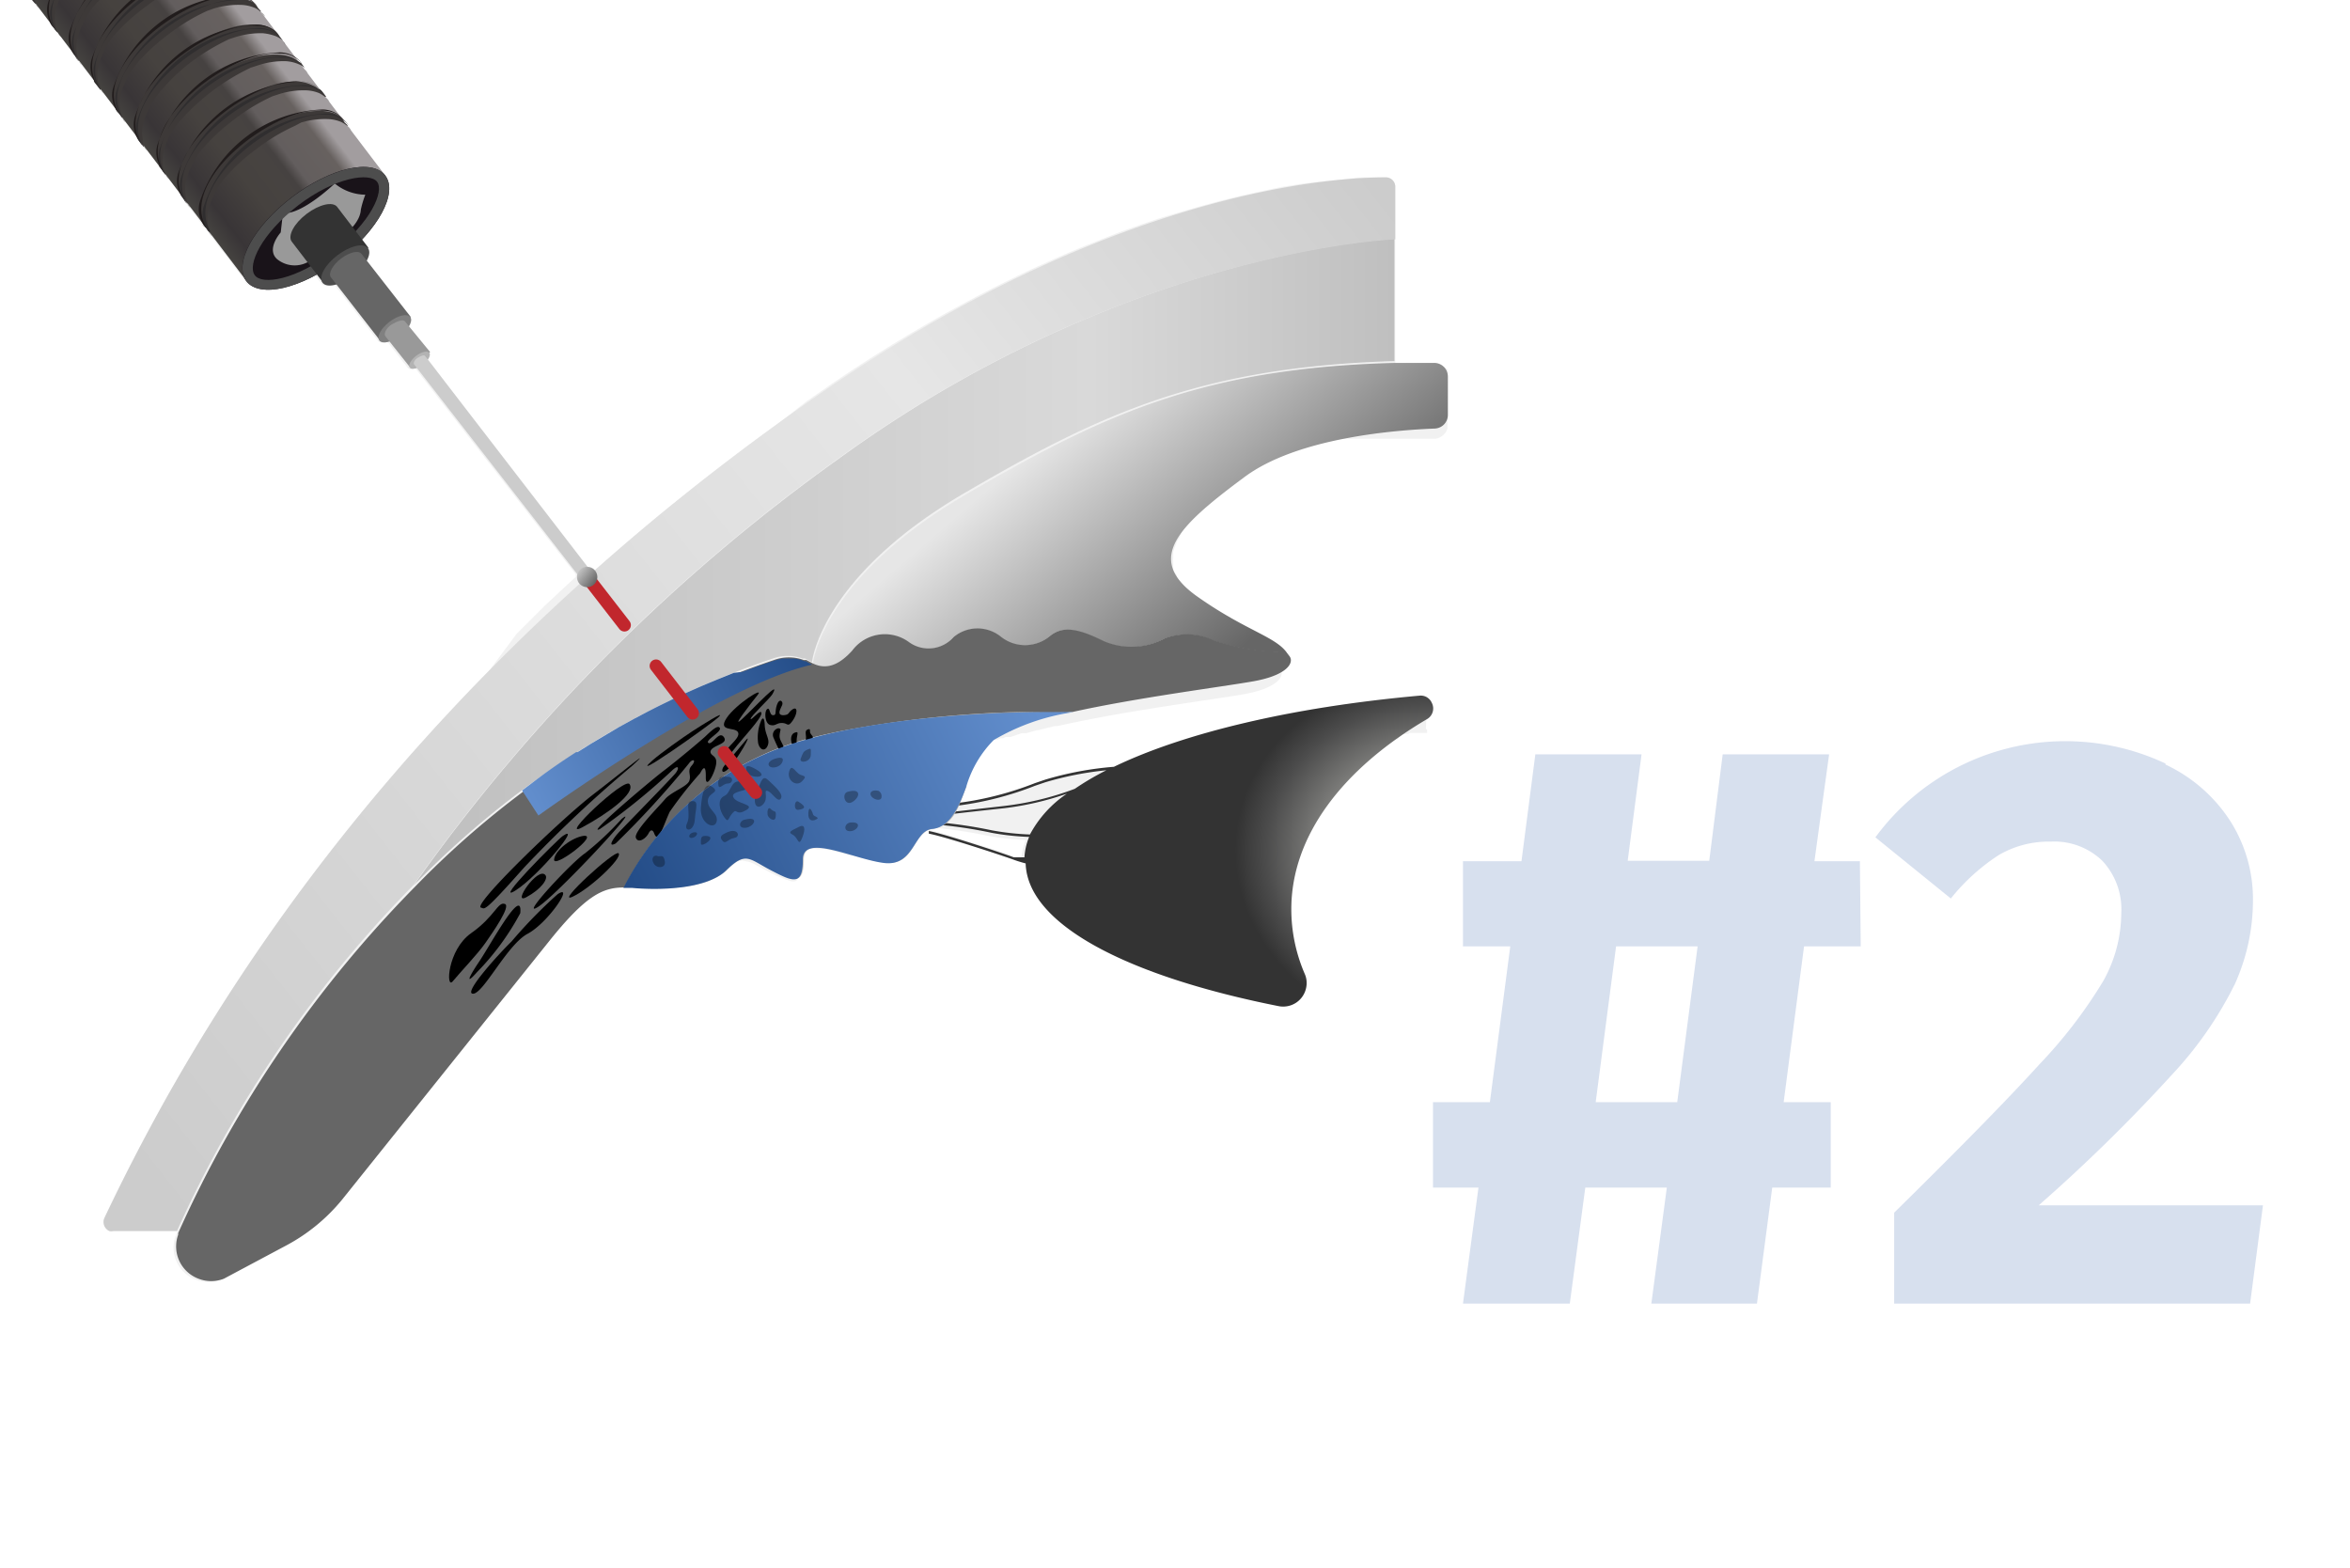 <svg xmlns="http://www.w3.org/2000/svg" xmlns:xlink="http://www.w3.org/1999/xlink" id="aa843b76-62f2-49bc-a547-2ceb5424705c" data-name="Calque 1" viewBox="0 0 115.27 76.92"><defs><style>.af53c48e-450c-4efc-880f-41767b5dc4c3,.b431f5d3-eec9-4205-937e-ce9f1ebd302f{fill:none;}.f2f80b76-344a-4dd8-b281-eaf626174c01{clip-path:url(#bef3d377-0650-4de3-86ba-99e6d283138b);}.fd64f3b5-08c5-4496-8e2a-bc4de72f2367{opacity:0.2;}.b2be5a84-42b3-4ea7-a11b-0800a557f7ae{fill:#3862ab;}.a622ba3d-7d7a-4523-a5ca-6e1d29f1631d{fill:#f1f1f1;}.ff1fe624-9749-4fc1-ad9e-1a1449e952b0{fill:url(#b35e03a7-29f2-4f48-a399-10a626ae23dd);}.b0c478c8-a0ce-4727-801d-6e2d89365cfa{fill:url(#b3928c2e-fae8-4413-9475-fcbb3d126626);}.ab03d492-b432-461b-a7f2-bf9a4465a769{fill:url(#f472f7c4-f556-426f-bd91-1075cdac3066);}.a006db72-11f4-49fc-acd4-4bafe7663e36{fill:url(#b3b6afdf-038e-4048-8da7-f3a77829e190);}.b18251c4-acb5-493e-ba04-b4b19f16b197{fill:url(#f2e1f7de-6b60-4992-931f-e47b105796e5);}.b61db526-e82e-43ac-983a-f6a01d1f195f{fill:url(#e6fda240-0313-408e-8fd4-7cf67a436f46);}.f7f862e1-ab77-4b11-a0b3-7b81a18b471b{fill:#666;}.bc6e3930-b7d0-4654-b18c-4f45ea2df144{fill:url(#fe54a93e-df82-4e0c-ba8b-fcfad27c1b02);}.a666224a-938a-4d24-a520-efbf833dab39{fill:url(#a5162c21-5553-438a-9725-7da4b68d6a4d);}.e6864d38-f6e8-4091-98c0-08f30e6c30d5{opacity:0.3;}.fc325ca0-074d-4073-b4ea-730d6cbe74b1{fill:url(#b1f75509-ddcc-47af-94ce-3d020c98a79a);}.bc1e9758-7b52-4b48-a0e6-9129d0f259a2{fill:#191319;}.bac4d8a3-e261-4471-802d-bf18159ab91b{fill:#999;}.f39f9e55-3dde-41cf-a8e1-27e5b0086d8e{fill:url(#e8d5d962-e165-4cac-95cf-5f115a367608);}.e91701bf-4c41-4f3a-be21-65b5264697f3{fill:#3d3938;}.ada46f0a-dae2-41f3-89f8-005c5c6fbdba{fill:#302e2f;}.a5f1dd85-b112-408b-a76c-1a4ac85235dc{fill:#211c1c;}.b223e61d-3150-4396-b453-c59a1c2de42b{fill:#333;}.a3448ba2-b775-4db8-9bce-ee4ce3b7100d{fill:#4d4d4d;}.e539d447-2f3f-4dd5-86ed-c16d8c6846db{fill:gray;}.bc52a388-3c08-4b77-b51d-b5279fa7e93e{fill:#b3b3b3;}.b0d7830a-603f-47d6-9a7b-1a8c888e14ab{fill:#ccc;}.b431f5d3-eec9-4205-937e-ce9f1ebd302f{stroke:#c1272d;stroke-linecap:round;stroke-linejoin:round;stroke-width:0.63px;}.ad6e36d3-5bf6-480a-b761-ea1b297de7c5{fill:url(#a38904cd-1674-44d7-ae4d-fd4b6909cea6);}</style><clipPath id="bef3d377-0650-4de3-86ba-99e6d283138b"><rect class="af53c48e-450c-4efc-880f-41767b5dc4c3" width="112.09" height="66.38"></rect></clipPath><linearGradient id="b35e03a7-29f2-4f48-a399-10a626ae23dd" x1="16.1" y1="63.4" x2="64.19" y2="63.4" gradientTransform="matrix(1, 0, 0, -1, 4.21, 90.98)" gradientUnits="userSpaceOnUse"><stop offset="0" stop-color="#bfbfbf"></stop><stop offset="0.69" stop-color="#d9d9d9"></stop><stop offset="1" stop-color="#bfbfbf"></stop></linearGradient><radialGradient id="b3928c2e-fae8-4413-9475-fcbb3d126626" cx="136.47" cy="160.96" r="10.16" gradientTransform="matrix(0.99, 0.17, 0.15, -0.86, -88.5, 157.31)" gradientUnits="userSpaceOnUse"><stop offset="0" stop-color="#fffffa"></stop><stop offset="0.04" stop-color="#f5f5f0"></stop><stop offset="0.52" stop-color="#8e8e8b"></stop><stop offset="0.85" stop-color="#4c4c4c"></stop><stop offset="1" stop-color="#333"></stop></radialGradient><linearGradient id="f472f7c4-f556-426f-bd91-1075cdac3066" x1="26.33" y1="48.14" x2="48.37" y2="55.15" gradientTransform="matrix(1, 0, 0, -1, 4.21, 90.98)" gradientUnits="userSpaceOnUse"><stop offset="0" stop-color="#ccc"></stop><stop offset="0.43" stop-color="#cacaca"></stop><stop offset="0.58" stop-color="#c3c3c3"></stop><stop offset="0.69" stop-color="#b8b8b8"></stop><stop offset="0.78" stop-color="#a7a7a7"></stop><stop offset="0.86" stop-color="#919191"></stop><stop offset="0.93" stop-color="#757575"></stop><stop offset="0.99" stop-color="#565656"></stop><stop offset="1" stop-color="#4d4d4d"></stop></linearGradient><linearGradient id="b3b6afdf-038e-4048-8da7-f3a77829e190" x1="25.98" y1="49.22" x2="48.03" y2="56.23" xlink:href="#f472f7c4-f556-426f-bd91-1075cdac3066"></linearGradient><linearGradient id="f2e1f7de-6b60-4992-931f-e47b105796e5" x1="0.56" y1="35.8" x2="61.76" y2="83.87" gradientTransform="matrix(1, 0, 0, -1, 4.21, 90.98)" gradientUnits="userSpaceOnUse"><stop offset="0" stop-color="#ccc"></stop><stop offset="0.69" stop-color="#e6e6e6"></stop><stop offset="1" stop-color="#ccc"></stop></linearGradient><linearGradient id="e6fda240-0313-408e-8fd4-7cf67a436f46" x1="47.57" y1="69.86" x2="56.71" y2="59.22" gradientTransform="matrix(1, 0, 0, -1, 4.21, 90.98)" gradientUnits="userSpaceOnUse"><stop offset="0" stop-color="#e6e6e6"></stop><stop offset="1" stop-color="#666"></stop></linearGradient><linearGradient id="fe54a93e-df82-4e0c-ba8b-fcfad27c1b02" x1="21.41" y1="51.83" x2="35.55" y2="58.79" gradientTransform="matrix(1, 0, 0, -1, 4.21, 90.98)" gradientUnits="userSpaceOnUse"><stop offset="0" stop-color="#638fce"></stop><stop offset="1" stop-color="#234c87"></stop></linearGradient><linearGradient id="a5162c21-5553-438a-9725-7da4b68d6a4d" x1="46.65" y1="56.2" x2="26.9" y2="46.73" xlink:href="#fe54a93e-df82-4e0c-ba8b-fcfad27c1b02"></linearGradient><linearGradient id="b1f75509-ddcc-47af-94ce-3d020c98a79a" x1="-854.55" y1="-1259.47" x2="-845.98" y2="-1259.47" gradientTransform="matrix(0.8, -0.61, -0.61, -0.8, -81.93, -1525.83)" gradientUnits="userSpaceOnUse"><stop offset="0" stop-color="#1a1a1a"></stop><stop offset="0.11" stop-color="#454340"></stop><stop offset="0.22" stop-color="#393537"></stop><stop offset="0.45" stop-color="#46423f"></stop><stop offset="0.61" stop-color="#474341"></stop><stop offset="0.67" stop-color="#464241"></stop><stop offset="0.73" stop-color="#635e5e"></stop><stop offset="0.92" stop-color="#67615f"></stop><stop offset="1" stop-color="#a29d9f"></stop></linearGradient><radialGradient id="e8d5d962-e165-4cac-95cf-5f115a367608" cx="-840.37" cy="-2416.79" r="4.22" gradientTransform="matrix(0.8, -0.6, -0.27, -0.36, 30.18, -1367.03)" gradientUnits="userSpaceOnUse"><stop offset="0" stop-color="#1a1a1a"></stop><stop offset="1" stop-color="#4d4d4d"></stop></radialGradient><linearGradient id="a38904cd-1674-44d7-ae4d-fd4b6909cea6" x1="27.89" y1="50.42" x2="30.06" y2="48.72" gradientTransform="matrix(1, 0, 0, -1, 0, 78)" gradientUnits="userSpaceOnUse"><stop offset="0" stop-color="#fff"></stop><stop offset="1"></stop></linearGradient></defs><g id="eabe5d62-9e50-4574-af69-cb0fda5311f9" data-name="Calque 2"><g id="b8cd9596-5e7e-4cb1-9de9-b7c4025c9209" data-name="Calque 1-2"><g class="f2f80b76-344a-4dd8-b281-eaf626174c01"><g class="fd64f3b5-08c5-4496-8e2a-bc4de72f2367"><path class="b2be5a84-42b3-4ea7-a11b-0800a557f7ae" d="M91.27,46.42H88.49l-1,7.64H89.8v4.19H86.93l-.75,5.69H81l.76-5.69h-4L77,63.94H71.76l.76-5.69H70.29V54.06h2.79l1-7.64H71.76V42.24h2.87L75.31,37h5.21l-.68,5.22h4L84.5,37h5.22L89,42.24h2.23Zm-9,7.64,1-7.64h-4l-1,7.64Z"></path><path class="b2be5a84-42b3-4ea7-a11b-0800a557f7ae" d="M106.22,37.5a7.63,7.63,0,0,1,3.19,2.79,7.13,7.13,0,0,1,1.1,3.86,10,10,0,0,1-.88,4.1,18.52,18.52,0,0,1-3.11,4.48A81.92,81.92,0,0,1,100,59.12h11l-.63,4.82H92.91V59.48q4.89-4.81,7.12-7.27a23.39,23.39,0,0,0,3.13-4.08,6.87,6.87,0,0,0,.89-3.34,3.47,3.47,0,0,0-.93-2.57,3.39,3.39,0,0,0-2.53-.94,4.86,4.86,0,0,0-2.55.66,9.93,9.93,0,0,0-2.35,2.13l-3.7-3a11.56,11.56,0,0,1,14.23-3.62Z"></path></g><path class="a622ba3d-7d7a-4523-a5ca-6e1d29f1631d" d="M71,18.47a.29.29,0,0,0,0-.13v-.22L70.85,18h-.08l-.09-.07-.11-.05H68.44V9.15A.46.46,0,0,0,68,8.7h-.76a6.92,6.92,0,0,0-1.14.07c-.44.07-.71.06-1.11.11L63.92,9l-1.06.17-1,.21-1,.22-1,.25-1,.27-1,.29-1,.3-.94.32-.93.33-.92.36-.91.36-.9.38-.88.39-.88.4-.87.42-.85.42-.85.44-.84.45-.84.46-.82.47-.82.48-.81.49-.8.5c-.57.36-1.14.73-1.72,1.12-.26.18-.53.35-.79.54l-.91.63L38,20.91c-.56.41-1.11.81-1.65,1.22l-1.64,1.25c-.54.42-1.07.85-1.6,1.28S32,25.53,31.48,26l-1.56,1.34-.74.65h-.36L21,17.64c.09-.14.13-.27.07-.34h0l-1-1.28c.12-.19.16-.36.08-.47h0L18,12.8c.14-.25.18-.48.07-.63h0l-.31-.42a5.57,5.57,0,0,0,1.09-1.55,1.56,1.56,0,0,0,0-1.59L17.22,6.4a1,1,0,0,0-.15-.2h0A1.19,1.19,0,0,0,16.91,6a1,1,0,0,0-.18-.22L16.16,5A1,1,0,0,0,16,4.8h0a.76.76,0,0,0-.17-.23.72.72,0,0,0-.17-.22L15.1,3.6h0a1,1,0,0,0-.16-.2h0a.76.76,0,0,0-.17-.23A.72.72,0,0,0,14.6,3L14,2.21A.72.72,0,0,0,13.88,2h0a.92.92,0,0,0-.17-.22,1,1,0,0,0-.18-.23L12.84.64,13,.81A.76.76,0,0,0,12.81.6h0a1.19,1.19,0,0,0-.16-.23,1,1,0,0,0-.18-.22l-.54-.72a1,1,0,0,0-.16-.2h0A.66.66,0,0,0,11.56-1a.72.72,0,0,0-.17-.22L10.84-2a1,1,0,0,0-.15-.2h0a.76.76,0,0,0-.17-.23,1.84,1.84,0,0,0-.17-.22L9.8-3.36a.8.8,0,0,0-.15-.21h0a1.84,1.84,0,0,0-.17-.22A1,1,0,0,0,9.3-4l-.54-.71A1.05,1.05,0,0,0,8.56-5h0a.76.76,0,0,0-.17-.23.72.72,0,0,0-.17-.22l-.54-.72a.78.78,0,0,0-.16-.2h0a.76.76,0,0,0-.17-.23.72.72,0,0,0-.17-.22l-.55-.72a1,1,0,0,0-.15-.2h0A1.13,1.13,0,0,0,6.25-8a1.24,1.24,0,0,0-.18-.22L5.53-9a.78.78,0,0,0-.16-.2h0a1.19,1.19,0,0,0-.16-.23A1.15,1.15,0,0,0,5-9.66l-.54-.71a.83.83,0,0,0-.16-.21l-.08-.1,0-.08.11.15a.72.72,0,0,0-.17-.22A.7.7,0,0,0,4-11.06l-1.2-1.5v-.06l-.06-.05H1.67a3.91,3.91,0,0,0-.48.05l-.44.11-.41.13-.4.16H-.53l-.22.12L-1-12l-.6.39-.21.16c-.12.09-.24.18-.35.28l-.12.1-.11.1-.11.1-.11.1-.11.11-.11.11-.1.11-.11.11-.1.12-.1.12-.1.12-.09.12a.64.64,0,0,0-.1.13h0v.56a.09.09,0,0,1,0,.07v1.26h0v.2a.86.86,0,0,0,.1.16L-2.28-6a1.19,1.19,0,0,0,.16.23,1.24,1.24,0,0,0,.18.22.61.61,0,0,1-.12-.16l.11.16h0a.8.8,0,0,0,.15.21h0l.55.72a.92.92,0,0,0,.17.22A.74.74,0,0,0-1.46-4a.44.44,0,0,1-.12-.15l.09.11.05.07h0a.8.8,0,0,0,.15.21h0L-.73-3a.69.69,0,0,0,.16.22A.92.92,0,0,0-.4-2.6l-.11-.15.09.13h0a1,1,0,0,0,.16.2h0l.57.74a1.12,1.12,0,0,0,.16.22.92.92,0,0,0,.17.22L.55-1.38l.08.11.06.07h0A1,1,0,0,0,.84-1h0l-.1-.13.65.86A1,1,0,0,0,1.56,0a.72.72,0,0,0,.17.22A.94.94,0,0,1,1.61,0l.14.2A1,1,0,0,0,1.9.4h0l.55.72a.92.92,0,0,0,.17.22,1.24,1.24,0,0,0,.17.23.61.61,0,0,1-.12-.16l.14.18A.76.76,0,0,0,3,1.8H3l-.09-.12.64.84a.89.89,0,0,0,.16.22A.94.94,0,0,0,3.85,3a.58.58,0,0,1-.11-.15L3.87,3A1.37,1.37,0,0,0,4,3.2H4l.55.73a.89.89,0,0,0,.16.22,1.84,1.84,0,0,0,.17.22L4.8,4.21l.14.18h0a1,1,0,0,0,.15.2h0l.55.73a1.18,1.18,0,0,0,.17.22A.67.67,0,0,0,6,5.76l-.12-.15.06.07L6,5.79H6l.09.12L6,5.79a1,1,0,0,0,.15.2h0l.55.72a1.24,1.24,0,0,0,.17.23A1.59,1.59,0,0,0,7,7.16L6.92,7l.14.18a.83.83,0,0,0,.16.21h0l.55.72a.89.89,0,0,0,.16.22.92.92,0,0,0,.17.22A.78.78,0,0,1,8,8.4l.07.1.06.08h0a1.16,1.16,0,0,0,.16.21h0l.58.76A.83.83,0,0,0,9,9.73a1,1,0,0,0,.18.22.44.44,0,0,1-.12-.15l.09.12V10h0a.75.75,0,0,0,.15.2h0l.55.73a1.18,1.18,0,0,0,.17.22.72.72,0,0,0,.17.22l-.12-.15.14.18a1,1,0,0,0,.15.2h0l1.69,2.21,0,.06.1.1a2.44,2.44,0,0,0,2.23,0,6.75,6.75,0,0,0,1.06-.48l.31.4h0c.11.15.36.17.67.09l2.12,2.74c.08.1.26.12.47.05l1,1.28h0c.06.08.19.08.35,0l7.88,10.12v.13h0c-.51.46-1,.93-1.51,1.4L25.33,31.1,23.92,33c-.49.49-1,1-1.44,1.49s-.95,1-1.41,1.52-.94,1-1.39,1.56-.91,1.06-1.36,1.6S17.43,40.25,17,40.8s-.87,1.11-1.3,1.66-.86,1.13-1.28,1.71-.83,1.15-1.24,1.74-.81,1.18-1.21,1.78-.8,1.21-1.18,1.82-.78,1.2-1.15,1.82l-1.12,1.9c-.37.63-.73,1.3-1.08,2s-.7,1.33-1,2-.9,1.65-1.31,2.51a.49.49,0,0,0,.24.64.45.45,0,0,0,.2,0H8.68v.08A1.69,1.69,0,0,0,11,62.68l3-1.6a9,9,0,0,0,2.8-2.28L26.93,46.17c1.79-2.23,2.63-2.65,3.66-2.64h2.94l.31-.05.31-.07.3-.08.3-.1L35,43.1l.15-.08h0l.16-.1.15-.11.14-.12h0l.15-.14.15-.13.15-.11.12-.07h.08a.58.58,0,0,1,.32,0,1.23,1.23,0,0,1,.41.13l.46.25.31.16.14.07a3.49,3.49,0,0,0,.44.2,2.86,2.86,0,0,0,.41.15.44.44,0,0,0,.32,0h0l.14-.2a.45.45,0,0,0,.12-.21,1.34,1.34,0,0,0,.07-.39,1.31,1.31,0,0,0,0-.28.67.67,0,0,1,0-.2.4.4,0,0,1,.12-.21l.08-.06h.15a.92.92,0,0,1,.33,0h.36l.38.07.38.1.4.11L42,42l.39.11a2.74,2.74,0,0,1,.39.09l.38.08h.35a.86.86,0,0,0,.32,0l.18-.06h.06l.11-.07.15-.13.14-.16a.91.91,0,0,0,.11-.16h0c0-.07.09-.14.14-.2a2.23,2.23,0,0,1,.2-.3L45,41l.07-.08.15-.12.17-.09h.26a1,1,0,0,0,.29-.1h0a23.14,23.14,0,0,1,2.55.39,12.49,12.49,0,0,0,1.83.2,3.16,3.16,0,0,0-.23,1L49.72,42c-.55-.21-3.41-1.15-4.16-1.29v.13c.74.13,3.59,1.07,4.14,1.27.16.06.38.13.61.19.09,3,5,5.53,12.41,7a1.48,1.48,0,0,0,.42,0h.21v0h0V47.69h0V45.87a.33.33,0,0,0,0-.14V43.24a.61.61,0,0,0,0-.19v-.21l.06-.22a2.17,2.17,0,0,1,.07-.24,2.76,2.76,0,0,1,.08-.27,2.47,2.47,0,0,1,.1-.29,1.07,1.07,0,0,1,.14-.36c.05-.12.16-.37.26-.56a7.12,7.12,0,0,1,.48-.85,5.91,5.91,0,0,1,.35-.52l.21-.29.18-.23.16-.19.15-.18.13-.15.13-.14.12-.13.12-.12L66.2,38l.11-.1.1-.11.11-.09.1-.1.09-.09.1-.08.1-.09.08-.08a.39.39,0,0,0,.1-.08l.09-.07.08-.08.09-.07.09-.07.08-.07.09-.06a.27.27,0,0,1,.08-.07l.08-.06.08-.06.08-.07.08-.06h.08l.08-.06.08-.06.07,0,.08-.06.08,0h.07L68.8,36h.14L69,36h.07l.08-.05h.21l.08,0H70v-.13h0v0h0v-.05h-.06L70,34.19h-.09a.57.57,0,0,0-.26,0h-.32c-.66.06-1.32.13-2,.21a42.53,42.53,0,0,0-12.74,3.25,16.15,16.15,0,0,0-3.37.63l-.5.17a18.6,18.6,0,0,1-3.74,1c0-.09.08-.17.11-.26s.11-.26.16-.39.05-.15.08-.22h0l.08-.21v-.09a.87.87,0,0,1,.07-.17V38h0l.06-.13h0l.1-.22v-.07l.07-.15h0l.12-.21v-.07L48,37l.1-.14h0l.06-.08.08-.09h0l.1-.11.14-.13.1-.09.08,0,.12-.08h.15l.15-.07h0l.12,0,.13-.06.12,0h.12l.26-.09.29-.1h.23l.29-.08.24-.07h.06l.8-.2h.12l.3-.06c3.17-.7,7.25-1.22,8.85-1.5s2-.86,1.82-1.19c-.22-.53-.71-.82-1.48-1.21l.37-.53L61.58,31l-.1-.05-.11-.06-.1-.05-.11-.06-.11-.05-.1-.05-.11-.06-.1-.05-.1-.06-.11-.05-.1-.06-.1-.06-.1-.05-.11-.06-.1-.06-.1-.06-.1-.06-.1-.06-.09-.06-.1-.06-.1-.06-.1-.06-.09-.06-.1-.06-.09-.06-.1-.07-.09-.06-.1-.06h0l-.08,0-.09-.07-.09-.06L58.4,29h-.09l-.08-.08a.27.27,0,0,1-.08-.07l-.08-.08L58,28.65l-.07-.08-.07-.09-.07-.08-.07-.09,0-.1-.06-.09L57.55,28v-.47a.33.33,0,0,1,0-.14v-.32l.06-.19.09-.22c0-.09.09-.18.15-.27A3.12,3.12,0,0,1,58,26a6.31,6.31,0,0,1,.66-.71c.33-.31.71-.64,1.14-1s.76-.59,1.19-.91l.21-.15c.19-.13.39-.25.6-.37l.42-.21.36-.17.33-.14.31-.12.28-.1.28-.09.26-.09.26-.07.25-.07.24-.06.24-.06.23-.06.23-.05.22-.05H70.4a.62.62,0,0,0,.26-.09.68.68,0,0,0,.21-.17A.58.58,0,0,0,71,21v-.16h0V18.48ZM14.8,3.22a.57.57,0,0,1,.12.15ZM9.61-3.62l-.12-.15ZM7.45-6.46l-.09-.1a.44.44,0,0,1,.12.15Z"></path><path class="ff1fe624-9749-4fc1-ad9e-1a1449e952b0" d="M41.13,22.51a88.28,88.28,0,0,0-20.82,20.9A44.21,44.21,0,0,1,37.91,32.3a2.13,2.13,0,0,1,1.45,0h.13l.15.08.19.1s.39-4.18,7.57-8.35C54,20.28,58.92,18,68.4,17.71h0v-6S55.24,12.24,41.13,22.51Z"></path><path class="b0c478c8-a0ce-4727-801d-6e2d89365cfa" d="M69.64,34.12c-6.24.56-11.54,1.82-15,3.49a16.15,16.15,0,0,0-3.37.63l-.5.17a15.75,15.75,0,0,1-4,1v.13a15.75,15.75,0,0,0,4-1l.5-.17a16.09,16.09,0,0,1,3-.59,13.37,13.37,0,0,0-1.55.91,14.62,14.62,0,0,1-3.45.84l-3.17.36V40s.64-.09,3.17-.36a14.62,14.62,0,0,0,3.06-.71,5.6,5.6,0,0,0-1.81,2,12.76,12.76,0,0,1-1.85-.2,22.46,22.46,0,0,0-2.57-.39v.12a21.79,21.79,0,0,1,2.55.39,12.49,12.49,0,0,0,1.83.2,3.16,3.16,0,0,0-.23,1l-.53,0c-.55-.21-3.41-1.15-4.16-1.29v.13c.74.13,3.59,1.07,4.14,1.27.16.06.38.13.61.19.09,3,5,5.53,12.41,7a1.15,1.15,0,0,0,1.35-.91,1.1,1.1,0,0,0-.07-.67,8,8,0,0,1-.66-3.17c0-3.61,2.53-6.9,6.66-9.33a.6.6,0,0,0,.23-.8A.59.59,0,0,0,69.64,34.12Z"></path><path class="ab03d492-b432-461b-a7f2-bf9a4465a769" d="M41.32,36.76a.74.74,0,0,1,0-.91l-1.53.35a14.2,14.2,0,0,0-9.14,7.33h.4c1.25.12,3.65.09,4.62-.86s1.11-.56,2.2,0,1.56.78,1.56-.53,2.53,0,4,.17,1.31-1.5,2.34-1.67,1.25-1.07,1.65-2.1h0C45.62,40.05,42.07,37.76,41.32,36.76Z"></path><path class="a006db72-11f4-49fc-acd4-4bafe7663e36" d="M41.29,35.85a.74.74,0,0,0,0,.91c.75,1,4.3,3.29,6,1.77h0a5.4,5.4,0,0,1,1.33-2.24,10.68,10.68,0,0,1,3.91-1.37A54.29,54.29,0,0,0,41.29,35.85Z"></path><path class="b18251c4-acb5-493e-ba04-b4b19f16b197" d="M40.54,19.09c-16,11-27.89,24.74-35.42,40.65a.49.49,0,0,0,.24.64.45.45,0,0,0,.2,0H8.68a58.07,58.07,0,0,1,11.63-17,88.28,88.28,0,0,1,20.82-20.9C55.24,12.24,68.44,11.74,68.44,11.74V9.15A.46.46,0,0,0,68,8.7C65.75,8.69,55,9.16,40.54,19.09Z"></path><path class="b61db526-e82e-43ac-983a-f6a01d1f195f" d="M61,23.43c2.64-2,7.6-2.34,9.37-2.41a.67.67,0,0,0,.65-.67V18.48a.67.67,0,0,0-.66-.68H68.44c-9.48.24-14.39,2.57-21,6.42-7.18,4.17-7.57,8.35-7.57,8.35.64.3,1.25.09,1.91-.64a2,2,0,0,1,2.78-.42,1.63,1.63,0,0,0,2.19-.24,1.83,1.83,0,0,1,2.35,0,1.9,1.9,0,0,0,2.41-.08c.55-.46,1.31-.37,2.6.27a3.44,3.44,0,0,0,3-.13,3.09,3.09,0,0,1,2.44.11A11.59,11.59,0,0,0,62.8,32a.53.53,0,0,1,.46.26c-.43-1-1.94-1.17-4.53-3S57.74,25.85,61,23.43Z"></path><path class="af53c48e-450c-4efc-880f-41767b5dc4c3" d="M39.53,32.41l.15.08Z"></path><path class="f7f862e1-ab77-4b11-a0b3-7b81a18b471b" d="M63.28,32.23a.53.53,0,0,0-.46-.26,11.59,11.59,0,0,1-3.25-.55,3.09,3.09,0,0,0-2.44-.11,3.44,3.44,0,0,1-3,.13c-1.29-.64-2-.73-2.6-.27a1.9,1.9,0,0,1-2.41.08,1.83,1.83,0,0,0-2.35,0,1.63,1.63,0,0,1-2.19.24,2,2,0,0,0-2.78.42c-.66.73-1.27.94-1.91.64l-.19-.1-.15-.08h-.13a2.13,2.13,0,0,0-1.45,0,44.21,44.21,0,0,0-17.6,11.11,58.07,58.07,0,0,0-11.63,17v.08a1.69,1.69,0,0,0,1,2.16,1.71,1.71,0,0,0,1.24,0l3-1.6a9,9,0,0,0,2.8-2.28L26.93,46.17c1.8-2.25,2.64-2.65,3.69-2.64a14.2,14.2,0,0,1,9.14-7.33c.5-.13,1-.24,1.53-.35a53.7,53.7,0,0,1,11.32-.93c3.17-.7,7.25-1.22,8.85-1.5S63.46,32.56,63.28,32.23Z"></path><path d="M38.43,35.08c-.37,0-.12-.34-.06-.51s-.14-.35-.26,0,0,.51-.19.51-.14-.41-.29-.3-.12.71.15.78.3-.11.59-.1.26.24.51-.11.25-.72,0-.56S38.75,35.06,38.43,35.08Z"></path><path d="M37.31,35.41a2.09,2.09,0,0,0-.12,1.05c.09.35.35.41.47.1s-.13-.51-.15-1S37.36,35.25,37.31,35.41Z"></path><path d="M38.18,35.72a.33.33,0,0,0-.23.48c.1.23.38.93.47.63s-.2-.46-.18-.76S38.36,35.76,38.18,35.72Z"></path><path d="M39,35.93c-.25.08-.22.4-.14.59s.26.24.22-.09S39.24,35.84,39,35.93Z"></path><path d="M39.58,35.8c-.13.07,0,.34-.06.47s.32,0,.35-.09-.16-.17-.14-.33S39.58,35.8,39.58,35.8Z"></path><path d="M37.88,34.06c-.12.2-1.08,1.09-1.06,1.2s.51-.53.53-.28-1,1.31-1.35,1.78-.72.52-.46.14.81-.75.65-1-1,0-.55-.68,1.89-1.59,1.52-1.13-1.37,1.75-.74,1.16S38.35,33.25,37.88,34.06Z"></path><path d="M32,37.3c.41-.36,1.48-1.12,1.94-1.42s1.68-1.07,1.31-.71S30.71,38.46,32,37.3Z"></path><path d="M36.52,36.38l-1,1.19c-.16.19-.13.47.23.12S37.05,35.73,36.52,36.38Z"></path><path d="M34.85,36.87c0,.23.36.17.27.65s-.51,1.21-.5.6-.12-.5-.28-.19a19.33,19.33,0,0,0-1.49,1.89c-.31.66-.56,1.6-.76,1.06-.05-.14-.15-.25-.28,0s-.51.51-.62.21,1.13-1.53,1.43-1.89,1.08-.61,1.19-.9-.12-.48.12-.75.06-.38-.15-.09a45.7,45.7,0,0,1-3.58,3.91c-.42.22-.13-.24.16-.55s2.6-2.67,2.78-2.9.16-.43-.14-.16a32.06,32.06,0,0,1-3.57,2.9c-.78.38,2.52-2.4,3.13-2.86s1.83-1.48,2.06-1.7.6-.58.69-.39-.75.61-.56.73.52-.63.76-.28S34.88,36.55,34.85,36.87Z"></path><path d="M30.88,38.46c-.24-.36-3.53,2.77-2.32,2.12S31.2,38.91,30.88,38.46Z"></path><path d="M28.61,41c-.54.08-1.39.69-1.43,1.16S29.45,40.89,28.61,41Z"></path><path d="M27.61,41c-.3.21-3.46,3.39-2.33,2.68S28.58,40.34,27.61,41Z"></path><path d="M26.75,42.92c-.36-.44-1.67,1.48-.94,1.09S26.91,43.1,26.75,42.92Z"></path><path d="M30.49,40.17a15,15,0,0,1-1.79,1.68c-.62.4-3.25,3.22-2.32,2.64S31.62,39.26,30.49,40.17Z"></path><path d="M30.34,41.85c-.19-.17-3.12,2.52-2.27,2.14S30.57,42.06,30.34,41.85Z"></path><path d="M27.35,43.86a23.56,23.56,0,0,0-2.26,2.32c-.57.55-2.4,2.55-1.89,2.56s1.67-2.4,2.68-2.94S28.2,43.3,27.35,43.86Z"></path><path d="M25.52,44.79a12.63,12.63,0,0,1-2.11,2.88c-.62.7-.41.24.11-.53S25.65,43.39,25.52,44.79Z"></path><path d="M23.6,44.52c-.49-.08,3.86-4.29,5.48-5.54s3-2.4,1.92-1.41a61.2,61.2,0,0,0-5.31,5C23.67,44.85,23.79,44.56,23.6,44.52Z"></path><path d="M24.77,44.34c-.35-.14-.49.61-1.66,1.43s-1.25,2.79-.9,2.36,1.21-1.32,1.6-1.88S25.06,44.45,24.77,44.34Z"></path><path class="bc6e3930-b7d0-4654-b18c-4f45ea2df144" d="M26.41,40s8.73-6.33,13.42-7.4h0l-.19-.1-.11-.07h-.07a1.65,1.65,0,0,0-.53-.13h-.56l-.36.09h0l-.8.27-.24.09-.58.21L36,33l-.62.25-.15.06-.77.32-.16.07-.61.27-.21.1-.58.27-.16.08q-.75.36-1.47.75l-.14.07-.6.33-.13.07-1.4.83h0l-.67.42-.07,0c-.7.45-1.37.91-2,1.39h0l-.65.49Z"></path><path class="a666224a-938a-4d24-a520-efbf833dab39" d="M39.72,36.23a14.19,14.19,0,0,0-9.14,7.32H31c1.26.12,3.65.09,4.62-.86s1.12-.56,2.2,0,1.56.78,1.56-.53,2.53,0,4,.17,1.44-1.6,2.34-1.67,1.36-1.2,1.69-2.12h0a5.4,5.4,0,0,1,1.33-2.24,10.68,10.68,0,0,1,3.91-1.37C44.59,34.83,40.23,36.09,39.72,36.23Z"></path><g class="e6864d38-f6e8-4091-98c0-08f30e6c30d5"><path d="M39.62,36.76c-.24.1-.23.18-.34.44s.47.2.49-.16S39.77,36.7,39.62,36.76Z"></path><path d="M38.07,37.2c-.26.06-.45.23-.34.37s.54.09.65-.21S38.07,37.2,38.07,37.2Z"></path><path d="M39.26,38c-.24-.09-.43-.6-.55-.16s.35.76.62.49S39.46,38.08,39.26,38Z"></path><path d="M41.57,38.84c-.3.09-.13.73.25.49S42.25,38.64,41.57,38.84Z"></path><path d="M43.09,38.79c-.37-.08-.47.13-.33.29s.48.23.48,0A.29.29,0,0,0,43.09,38.79Z"></path><path d="M41.76,40.34c-.34,0-.42.44-.06.43S42.32,40.31,41.76,40.34Z"></path><path d="M39.88,39.94c-.07-.24-.21-.43-.23-.06s.18.42.39.31S39.91,40.07,39.88,39.94Z"></path><path d="M39.16,39.32c-.19-.12-.26.44,0,.4S39.63,39.61,39.16,39.32Z"></path><path d="M39.2,40.55c-.34.18-.6.25-.32.39s.28.63.47.15S39.45,40.42,39.2,40.55Z"></path><path d="M37.85,39.72c-.19-.22-.22.08-.2.24s.37.42.4.09S38,39.85,37.85,39.72Z"></path><path d="M37.64,38.79c-.21-.06.08.36-.21.66s-.55,0-.31-.6.29-.85.58-.57.75.66.6.89S37.86,38.84,37.64,38.79Z"></path><path d="M37.11,37.75c-.39-.23-.6-.26-.48.1S37.83,38.18,37.11,37.75Z"></path><path d="M35.7,38.1c-.29,0-.48-.06-.47.33s.21,0,.47,0S36,38.1,35.7,38.1Z"></path><path d="M34.72,39.3c0,.43.53.58.43,1s-.83.1-.77-.69.21-1.29.58-1S34.72,38.85,34.72,39.3Z"></path><path d="M33.9,39.3c-.3,0,0,.66-.2,1.08s.33.46.38-.17S34.3,39.24,33.9,39.3Z"></path><path d="M34.09,40.82c-.27,0-.38.27-.18.28S34.32,40.83,34.09,40.82Z"></path><path d="M34.59,41c-.23,0-.21.15-.21.38S35.27,41,34.59,41Z"></path><path d="M32.29,42c-.22-.11-.38.1-.22.36s.6.22.54-.11S32.47,42,32.29,42Z"></path><path d="M35.68,40.82c-.38.16-.38.26-.23.43s.25-.1.57-.15S36.21,40.59,35.68,40.82Z"></path><path d="M36.5,40.21c-.25.07-.31.44.09.39S37.28,40,36.5,40.21Z"></path><path d="M36,39.81c-.32.29-.23.6-.47.28s-.37-.89,0-1.05.31-1,1-.61-.69.29-.57.65,1.13.36.65.65S36.15,39.69,36,39.81Z"></path></g><path class="fc325ca0-074d-4073-b4ea-730d6cbe74b1" d="M-1.77-11.5C-3.65-10.07-4.65-8.22-4-7.38L12.1,13.79l6.8-5.18L2.8-12.56C2.16-13.41.11-12.93-1.77-11.5Z"></path><ellipse class="bc1e9758-7b52-4b48-a0e6-9129d0f259a2" cx="15.49" cy="11.2" rx="4.28" ry="1.93" transform="translate(-3.62 11.66) rotate(-37.25)"></ellipse><path class="bac4d8a3-e261-4471-802d-bf18159ab91b" d="M13.77,11.4s-.72.8-.19,1.3a1.36,1.36,0,0,0,1.89-.14c.64-.53,2.17-1.28,2.23-2.28a4.71,4.71,0,0,1,.22-.73A2.41,2.41,0,0,1,16.42,9s-1.62,1.56-2.54,1.45Z"></path><path class="f39f9e55-3dde-41cf-a8e1-27e5b0086d8e" d="M14.63,10.07c1.84-1.4,3.52-1.62,3.87-1.15s-.31,2-2.15,3.41S12.84,14,12.49,13.49s.31-2,2.14-3.42m-.3-.4c-1.88,1.43-2.89,3.28-2.24,4.12s2.69.38,4.57-1.06,2.88-3.27,2.24-4.12S16.21,8.24,14.33,9.67Z"></path><path class="e91701bf-4c41-4f3a-be21-65b5264697f3" d="M16.74,5.76h0a1.75,1.75,0,0,0-.29-.18,1.85,1.85,0,0,0-.65-.14,4.14,4.14,0,0,0-1.31.17,7.2,7.2,0,0,0-2.31,1.21,7.16,7.16,0,0,0-1.78,1.9,4.07,4.07,0,0,0-.52,1.21,1.89,1.89,0,0,0,0,.67.9.9,0,0,0,.09.32V11l.16.2.17.23v-.06a1.26,1.26,0,0,1-.1-.33,2.51,2.51,0,0,1,0-.67,4.07,4.07,0,0,1,.52-1.21,3.62,3.62,0,0,1,.22-.32,8.87,8.87,0,0,1,1.61-1.51,9.62,9.62,0,0,1,1.92-1.16l.3-.16a4.08,4.08,0,0,1,1.3-.17,1.86,1.86,0,0,1,.66.14,1.75,1.75,0,0,1,.29.18h.05L16.89,6A1,1,0,0,0,16.74,5.76Z"></path><path class="e91701bf-4c41-4f3a-be21-65b5264697f3" d="M17.22,6.4a1,1,0,0,0-.15-.2Z"></path><path class="e91701bf-4c41-4f3a-be21-65b5264697f3" d="M10.08,11.15h0L9.92,11A.75.75,0,0,0,10.08,11.15Z"></path><path class="e91701bf-4c41-4f3a-be21-65b5264697f3" d="M10.4,11.58h0l-.15-.2A1,1,0,0,0,10.4,11.58Z"></path><path class="ada46f0a-dae2-41f3-89f8-005c5c6fbdba" d="M10.23,11.35A1.34,1.34,0,0,1,10,10.1a6.62,6.62,0,0,1,6-4.53,1.3,1.3,0,0,1,1.12.6A1.32,1.32,0,0,0,16,5.63c-2.2-.24-7.07,3.36-5.68,5.72Z"></path><path class="a5f1dd85-b112-408b-a76c-1a4ac85235dc" d="M10.08,11.15A1.35,1.35,0,0,1,9.8,9.9a6.6,6.6,0,0,1,6-4.53,1.33,1.33,0,0,1,1.13.6,1.32,1.32,0,0,0-1.13-.54c-2.21-.24-7.07,3.36-5.68,5.72Z"></path><path class="e91701bf-4c41-4f3a-be21-65b5264697f3" d="M15.67,4.37h-.05a.84.84,0,0,0-.28-.18A1.92,1.92,0,0,0,14.68,4a4.14,4.14,0,0,0-1.31.17,7.25,7.25,0,0,0-2.3,1.21,7.49,7.49,0,0,0-1.78,1.9A3.88,3.88,0,0,0,8.77,8.5a1.83,1.83,0,0,0,0,.66,1.26,1.26,0,0,0,.1.33v.06l.15.2L9.2,10V9.92a1.68,1.68,0,0,1-.09-.32,1.89,1.89,0,0,1,0-.67,4.24,4.24,0,0,1,.52-1.22,3.62,3.62,0,0,1,.22-.32,10,10,0,0,1,1.61-1.51,9.55,9.55,0,0,1,1.91-1.16l.34-.11A4,4,0,0,1,15,4.43a1.86,1.86,0,0,1,.66.14,1.67,1.67,0,0,1,.28.18H16l-.17-.23A.54.54,0,0,0,15.67,4.37Z"></path><path class="e91701bf-4c41-4f3a-be21-65b5264697f3" d="M16.16,5A1,1,0,0,0,16,4.8Z"></path><path class="e91701bf-4c41-4f3a-be21-65b5264697f3" d="M9,9.75H9l-.15-.2A1,1,0,0,0,9,9.75Z"></path><path class="e91701bf-4c41-4f3a-be21-65b5264697f3" d="M9.34,10.18h0L9.19,10A.65.65,0,0,0,9.34,10.18Z"></path><path class="ada46f0a-dae2-41f3-89f8-005c5c6fbdba" d="M9.17,10a1.34,1.34,0,0,1-.28-1.3,6.6,6.6,0,0,1,6-4.53,1.35,1.35,0,0,1,1.13.6,1.32,1.32,0,0,0-1.13-.54C12.64,4,7.78,7.59,9.17,10Z"></path><path class="a5f1dd85-b112-408b-a76c-1a4ac85235dc" d="M9,9.75A1.35,1.35,0,0,1,8.74,8.5a6.62,6.62,0,0,1,6-4.5,1.35,1.35,0,0,1,1.13.6A1.31,1.31,0,0,0,14.7,4C12.49,3.79,7.63,7.39,9,9.75Z"></path><path class="e91701bf-4c41-4f3a-be21-65b5264697f3" d="M14.61,3V3a1.67,1.67,0,0,0-.28-.18,1.86,1.86,0,0,0-.66-.14,3.65,3.65,0,0,0-1.31.18A7.5,7.5,0,0,0,10,4,7.28,7.28,0,0,0,8.23,5.9a4,4,0,0,0-.52,1.2,1.89,1.89,0,0,0,0,.67,1.68,1.68,0,0,0,.09.32v.06l.15.2.17.23V8.52A1,1,0,0,1,8,8.2a1.89,1.89,0,0,1,0-.67,3.61,3.61,0,0,1,.52-1.21A3.92,3.92,0,0,1,8.77,6,10.83,10.83,0,0,1,12.3,3.32l.34-.11A4,4,0,0,1,14,3a1.86,1.86,0,0,1,.65.15,1.05,1.05,0,0,1,.29.17h0l-.17-.23Z"></path><path class="e91701bf-4c41-4f3a-be21-65b5264697f3" d="M15.1,3.6a1,1,0,0,0-.16-.2Z"></path><path class="e91701bf-4c41-4f3a-be21-65b5264697f3" d="M8,8.35H8l-.15-.2A.75.75,0,0,0,8,8.35Z"></path><path class="e91701bf-4c41-4f3a-be21-65b5264697f3" d="M8.28,8.79h0l-.16-.21A1.16,1.16,0,0,0,8.28,8.79Z"></path><path class="ada46f0a-dae2-41f3-89f8-005c5c6fbdba" d="M8.1,8.55a1.36,1.36,0,0,1-.27-1.24,6.61,6.61,0,0,1,6-4.54,1.35,1.35,0,0,1,1.13.6,1.32,1.32,0,0,0-1.13-.54C11.58,2.59,6.72,6.19,8.1,8.55Z"></path><path class="a5f1dd85-b112-408b-a76c-1a4ac85235dc" d="M8,8.35a1.33,1.33,0,0,1-.28-1.24,6.62,6.62,0,0,1,6-4.54,1.35,1.35,0,0,1,1.13.6,1.34,1.34,0,0,0-1.14-.54C11.43,2.39,6.56,6,8,8.35Z"></path><path class="e91701bf-4c41-4f3a-be21-65b5264697f3" d="M13.55,1.57l-.05-.05a1.22,1.22,0,0,0-.29-.17,1.86,1.86,0,0,0-.65-.15,4.15,4.15,0,0,0-1.31.18A7.69,7.69,0,0,0,7.16,4.49,4.07,4.07,0,0,0,6.64,5.7a2.51,2.51,0,0,0,0,.67.9.9,0,0,0,.09.32v.06L6.89,7l.17.22V7.16A.9.9,0,0,1,7,6.84a1.89,1.89,0,0,1,0-.67A4.07,4.07,0,0,1,7.49,5l.22-.33A9.83,9.83,0,0,1,9.32,3.08a11,11,0,0,1,1.92-1.16l.34-.11a4.15,4.15,0,0,1,1.31-.18,2.45,2.45,0,0,1,.65.15,1.69,1.69,0,0,1,.29.17.12.12,0,0,0,.05.05l-.18-.23A1,1,0,0,0,13.55,1.57Z"></path><path class="e91701bf-4c41-4f3a-be21-65b5264697f3" d="M14,2.21A.72.72,0,0,0,13.88,2Z"></path><path class="e91701bf-4c41-4f3a-be21-65b5264697f3" d="M6.89,7h0l-.16-.21A1.16,1.16,0,0,0,6.89,7Z"></path><path class="e91701bf-4c41-4f3a-be21-65b5264697f3" d="M7.22,7.39h0l-.16-.21A.83.83,0,0,0,7.22,7.39Z"></path><path class="ada46f0a-dae2-41f3-89f8-005c5c6fbdba" d="M7,7.16a1.35,1.35,0,0,1-.28-1.25,6.62,6.62,0,0,1,6-4.54,1.39,1.39,0,0,1,1.13.6,1.34,1.34,0,0,0-1.14-.54C10.52,1.2,5.66,4.79,7,7.16Z"></path><path class="a5f1dd85-b112-408b-a76c-1a4ac85235dc" d="M6.89,7a1.35,1.35,0,0,1-.28-1.25,6.62,6.62,0,0,1,6-4.54,1.35,1.35,0,0,1,1.13.6,1.32,1.32,0,0,0-1.13-.54C10.37,1,5.5,4.59,6.89,7Z"></path><path class="e91701bf-4c41-4f3a-be21-65b5264697f3" d="M12.49.17a.12.12,0,0,1-.05-.05A1.48,1.48,0,0,0,12.15,0a2,2,0,0,0-.65-.2,4.17,4.17,0,0,0-1.31.2A7.17,7.17,0,0,0,7.88,1.2,7.44,7.44,0,0,0,6.1,3.09,4.07,4.07,0,0,0,5.58,4.3a1.89,1.89,0,0,0,0,.67.9.9,0,0,0,.09.32v.06l.16.21L6,5.79V5.73a1.39,1.39,0,0,1-.1-.33,1.89,1.89,0,0,1,0-.67,4.07,4.07,0,0,1,.52-1.21,3.62,3.62,0,0,1,.22-.32A9.27,9.27,0,0,1,8.26,1.69,9.55,9.55,0,0,1,10.17.53l.34-.12A4.14,4.14,0,0,1,11.82.24a1.86,1.86,0,0,1,.66.14.84.84,0,0,1,.28.18h.05L12.64.38A.8.8,0,0,0,12.49.17Z"></path><path class="e91701bf-4c41-4f3a-be21-65b5264697f3" d="M13,.81A.76.76,0,0,0,12.81.6Z"></path><path class="e91701bf-4c41-4f3a-be21-65b5264697f3" d="M5.83,5.56h0l-.16-.21A.65.65,0,0,0,5.83,5.56Z"></path><path class="e91701bf-4c41-4f3a-be21-65b5264697f3" d="M6.15,6h0L6,5.79A.8.8,0,0,0,6.15,6Z"></path><path class="ada46f0a-dae2-41f3-89f8-005c5c6fbdba" d="M6,5.76a1.36,1.36,0,0,1-.3-1.25A6.62,6.62,0,0,1,11.7,0a1.35,1.35,0,0,1,1.13.61A1.3,1.3,0,0,0,11.66,0C9.46-.2,4.59,3.4,6,5.76Z"></path><path class="a5f1dd85-b112-408b-a76c-1a4ac85235dc" d="M5.83,5.56a1.35,1.35,0,0,1-.28-1.25,6.61,6.61,0,0,1,6-4.54,1.36,1.36,0,0,1,1.13.61,1.3,1.3,0,0,0-1.13-.54C9.3-.4,4.44,3.2,5.83,5.56Z"></path><path class="e91701bf-4c41-4f3a-be21-65b5264697f3" d="M11.42-1.23h-.05a.84.84,0,0,0-.28-.18,1.86,1.86,0,0,0-.66-.14,4.14,4.14,0,0,0-1.31.17A7.41,7.41,0,0,0,6.81-.21,7.11,7.11,0,0,0,5,1.69,4,4,0,0,0,4.52,2.9a1.89,1.89,0,0,0,0,.67,2,2,0,0,0,.09.33V4l.15.2.18.23V4.33A2.26,2.26,0,0,1,4.81,4a1.89,1.89,0,0,1,0-.67,3.88,3.88,0,0,1,.52-1.22,3.62,3.62,0,0,1,.22-.32A9.4,9.4,0,0,1,7.2.29,9.55,9.55,0,0,1,9.11-.87L9.45-1a3.65,3.65,0,0,1,1.31-.18,1.86,1.86,0,0,1,.66.14,1.67,1.67,0,0,1,.28.18h.05L11.58-1A1.19,1.19,0,0,0,11.42-1.23Z"></path><path class="e91701bf-4c41-4f3a-be21-65b5264697f3" d="M4.76,4.16h0L4.61,4A.75.75,0,0,0,4.76,4.16Z"></path><path class="e91701bf-4c41-4f3a-be21-65b5264697f3" d="M5.09,4.59h0l-.15-.2A1,1,0,0,0,5.09,4.59Z"></path><path class="ada46f0a-dae2-41f3-89f8-005c5c6fbdba" d="M4.91,4.36a1.38,1.38,0,0,1-.27-1.25,6.6,6.6,0,0,1,6-4.53,1.33,1.33,0,0,1,1.13.6,1.32,1.32,0,0,0-1.13-.54C8.39-1.6,3.53,2,4.91,4.36Z"></path><path class="a5f1dd85-b112-408b-a76c-1a4ac85235dc" d="M4.76,4.16a1.38,1.38,0,0,1-.27-1.25,6.6,6.6,0,0,1,6-4.53,1.33,1.33,0,0,1,1.13.6,1.32,1.32,0,0,0-1.13-.54C8.24-1.8,3.38,1.8,4.76,4.16Z"></path><path class="e91701bf-4c41-4f3a-be21-65b5264697f3" d="M10.36-2.62h0A1.16,1.16,0,0,0,10-2.85,1.71,1.71,0,0,0,9.37-3a3.65,3.65,0,0,0-1.31.18,7.37,7.37,0,0,0-2.31,1.2A7.24,7.24,0,0,0,4,.29a3.88,3.88,0,0,0-.52,1.22,1.89,1.89,0,0,0,0,.67.9.9,0,0,0,.09.32v.06l.15.2L3.87,3V2.94a.9.9,0,0,1-.09-.32,1.89,1.89,0,0,1,0-.67A4.18,4.18,0,0,1,4.3.72L4.52.4A10.47,10.47,0,0,1,6.13-1.11,11,11,0,0,1,8.05-2.27l.34-.11A3.65,3.65,0,0,1,9.7-2.56a1.86,1.86,0,0,1,.65.15,1.05,1.05,0,0,1,.29.17v.05l-.17-.23A1.28,1.28,0,0,0,10.36-2.62Z"></path><path class="e91701bf-4c41-4f3a-be21-65b5264697f3" d="M3.7,2.76h0l-.15-.2A1,1,0,0,0,3.7,2.76Z"></path><path class="e91701bf-4c41-4f3a-be21-65b5264697f3" d="M4,3.2H4L3.87,3A1.37,1.37,0,0,0,4,3.2Z"></path><path class="ada46f0a-dae2-41f3-89f8-005c5c6fbdba" d="M3.85,3a1.38,1.38,0,0,1-.27-1.25,6.6,6.6,0,0,1,6-4.53,1.35,1.35,0,0,1,1.13.6,1.33,1.33,0,0,0-1.14-.54C7.33-3,2.47.6,3.85,3Z"></path><path class="a5f1dd85-b112-408b-a76c-1a4ac85235dc" d="M3.7,2.76a1.35,1.35,0,0,1-.28-1.25A6.63,6.63,0,0,1,9.39-3a1.35,1.35,0,0,1,1.13.6A1.33,1.33,0,0,0,9.38-3C7.18-3.2,2.31.4,3.7,2.76Z"></path><path class="e91701bf-4c41-4f3a-be21-65b5264697f3" d="M9.3-4,9.25-4A1.18,1.18,0,0,0,9-4.24a2.45,2.45,0,0,0-.65-.15A3.86,3.86,0,0,0,7-4.21,7.2,7.2,0,0,0,4.69-3,7.49,7.49,0,0,0,2.91-1.1,4.07,4.07,0,0,0,2.39.11a1.89,1.89,0,0,0,0,.67.9.9,0,0,0,.09.32v.06l.16.21.17.22V1.53a.9.9,0,0,1-.09-.32,1.89,1.89,0,0,1,0-.67A4.07,4.07,0,0,1,3.24-.67c.07-.11.14-.22.22-.33A10,10,0,0,1,5.07-2.51,10.51,10.51,0,0,1,7-3.67l.34-.11A4.13,4.13,0,0,1,8.64-4a2.45,2.45,0,0,1,.65.15,1.69,1.69,0,0,1,.29.17l.05.05-.18-.23Z"></path><path class="e91701bf-4c41-4f3a-be21-65b5264697f3" d="M2.64,1.37h0l-.16-.21A1.16,1.16,0,0,0,2.64,1.37Z"></path><path class="e91701bf-4c41-4f3a-be21-65b5264697f3" d="M3,1.8H3l-.16-.21A.65.65,0,0,0,3,1.8Z"></path><path class="ada46f0a-dae2-41f3-89f8-005c5c6fbdba" d="M2.79,1.57A1.35,1.35,0,0,1,2.51.32a6.62,6.62,0,0,1,6-4.54,1.35,1.35,0,0,1,1.13.6A1.37,1.37,0,0,0,8.5-4.16C6.27-4.39,1.4-.8,2.79,1.57Z"></path><path class="a5f1dd85-b112-408b-a76c-1a4ac85235dc" d="M2.64,1.37A1.35,1.35,0,0,1,2.36.12a6.62,6.62,0,0,1,6-4.54,1.35,1.35,0,0,1,1.13.6,1.32,1.32,0,0,0-1.13-.54C6.11-4.6,1.25-1,2.64,1.37Z"></path><path class="e91701bf-4c41-4f3a-be21-65b5264697f3" d="M8.23-5.42H8.18a1.17,1.17,0,0,0-.28-.17,1.87,1.87,0,0,0-.66-.15,4.15,4.15,0,0,0-1.31.18,7.43,7.43,0,0,0-2.3,1.2A7.32,7.32,0,0,0,1.85-2.5a4.07,4.07,0,0,0-.52,1.21,1.89,1.89,0,0,0,0,.67,1.19,1.19,0,0,0,.1.32v.06L1.57,0l.18.2V.13a1.68,1.68,0,0,1-.09-.32,1.89,1.89,0,0,1,0-.67,4.07,4.07,0,0,1,.52-1.21c.07-.11.14-.22.22-.33A9.94,9.94,0,0,1,4-3.91,10.44,10.44,0,0,1,5.92-5.07l.34-.11a3.87,3.87,0,0,1,1.31-.17,1.86,1.86,0,0,1,.66.14A.94.94,0,0,1,8.51-5h.05l-.17-.22A.62.62,0,0,0,8.23-5.42Z"></path><path class="e91701bf-4c41-4f3a-be21-65b5264697f3" d="M1.9.4h0L1.75.2A1,1,0,0,0,1.9.4Z"></path><path class="ada46f0a-dae2-41f3-89f8-005c5c6fbdba" d="M1.73.17a1.35,1.35,0,0,1-.28-1.25,6.62,6.62,0,0,1,6-4.54A1.38,1.38,0,0,1,8.54-5a1.3,1.3,0,0,0-1.13-.54C5.2-5.79.34-2.19,1.73.17Z"></path><path class="b223e61d-3150-4396-b453-c59a1c2de42b" d="M16.54,10.15c-.21-.28-.88-.13-1.5.34s-.94,1.08-.73,1.36l1.53,2,2.23-1.7Z"></path><ellipse class="a3448ba2-b775-4db8-9bce-ee4ce3b7100d" cx="16.94" cy="13.02" rx="1.4" ry="0.63" transform="translate(-4.43 12.91) rotate(-37.25)"></ellipse><path class="f7f862e1-ab77-4b11-a0b3-7b81a18b471b" d="M17.73,12.45c-.14-.19-.59-.08-1,.23s-.64.73-.5.92l2.41,3.1,1.51-1.15Z"></path><ellipse class="e539d447-2f3f-4dd5-86ed-c16d8c6846db" cx="19.37" cy="16.12" rx="0.95" ry="0.43" transform="translate(-5.81 15.02) rotate(-37.25)"></ellipse><path class="bac4d8a3-e261-4471-802d-bf18159ab91b" d="M19.86,15.76c-.09-.12-.38,0-.64.15s-.41.46-.32.58L20.1,18l1-.73Z"></path><ellipse class="bc52a388-3c08-4b77-b51d-b5279fa7e93e" cx="20.58" cy="17.67" rx="0.6" ry="0.27" transform="translate(-6.5 16.06) rotate(-37.25)"></ellipse><path class="b0d7830a-603f-47d6-9a7b-1a8c888e14ab" d="M20.85,17.46c-.05-.07-.21,0-.36.09s-.23.25-.18.32l8.4,10.8.45-.43Z"></path><line class="b431f5d3-eec9-4205-937e-ce9f1ebd302f" x1="35.52" y1="36.91" x2="37.07" y2="38.87"></line><line class="b431f5d3-eec9-4205-937e-ce9f1ebd302f" x1="32.18" y1="32.66" x2="33.97" y2="34.98"></line><line class="b431f5d3-eec9-4205-937e-ce9f1ebd302f" x1="28.8" y1="28.3" x2="30.63" y2="30.66"></line><circle class="ad6e36d3-5bf6-480a-b761-ea1b297de7c5" cx="28.8" cy="28.3" r="0.5"></circle></g></g></g></svg>